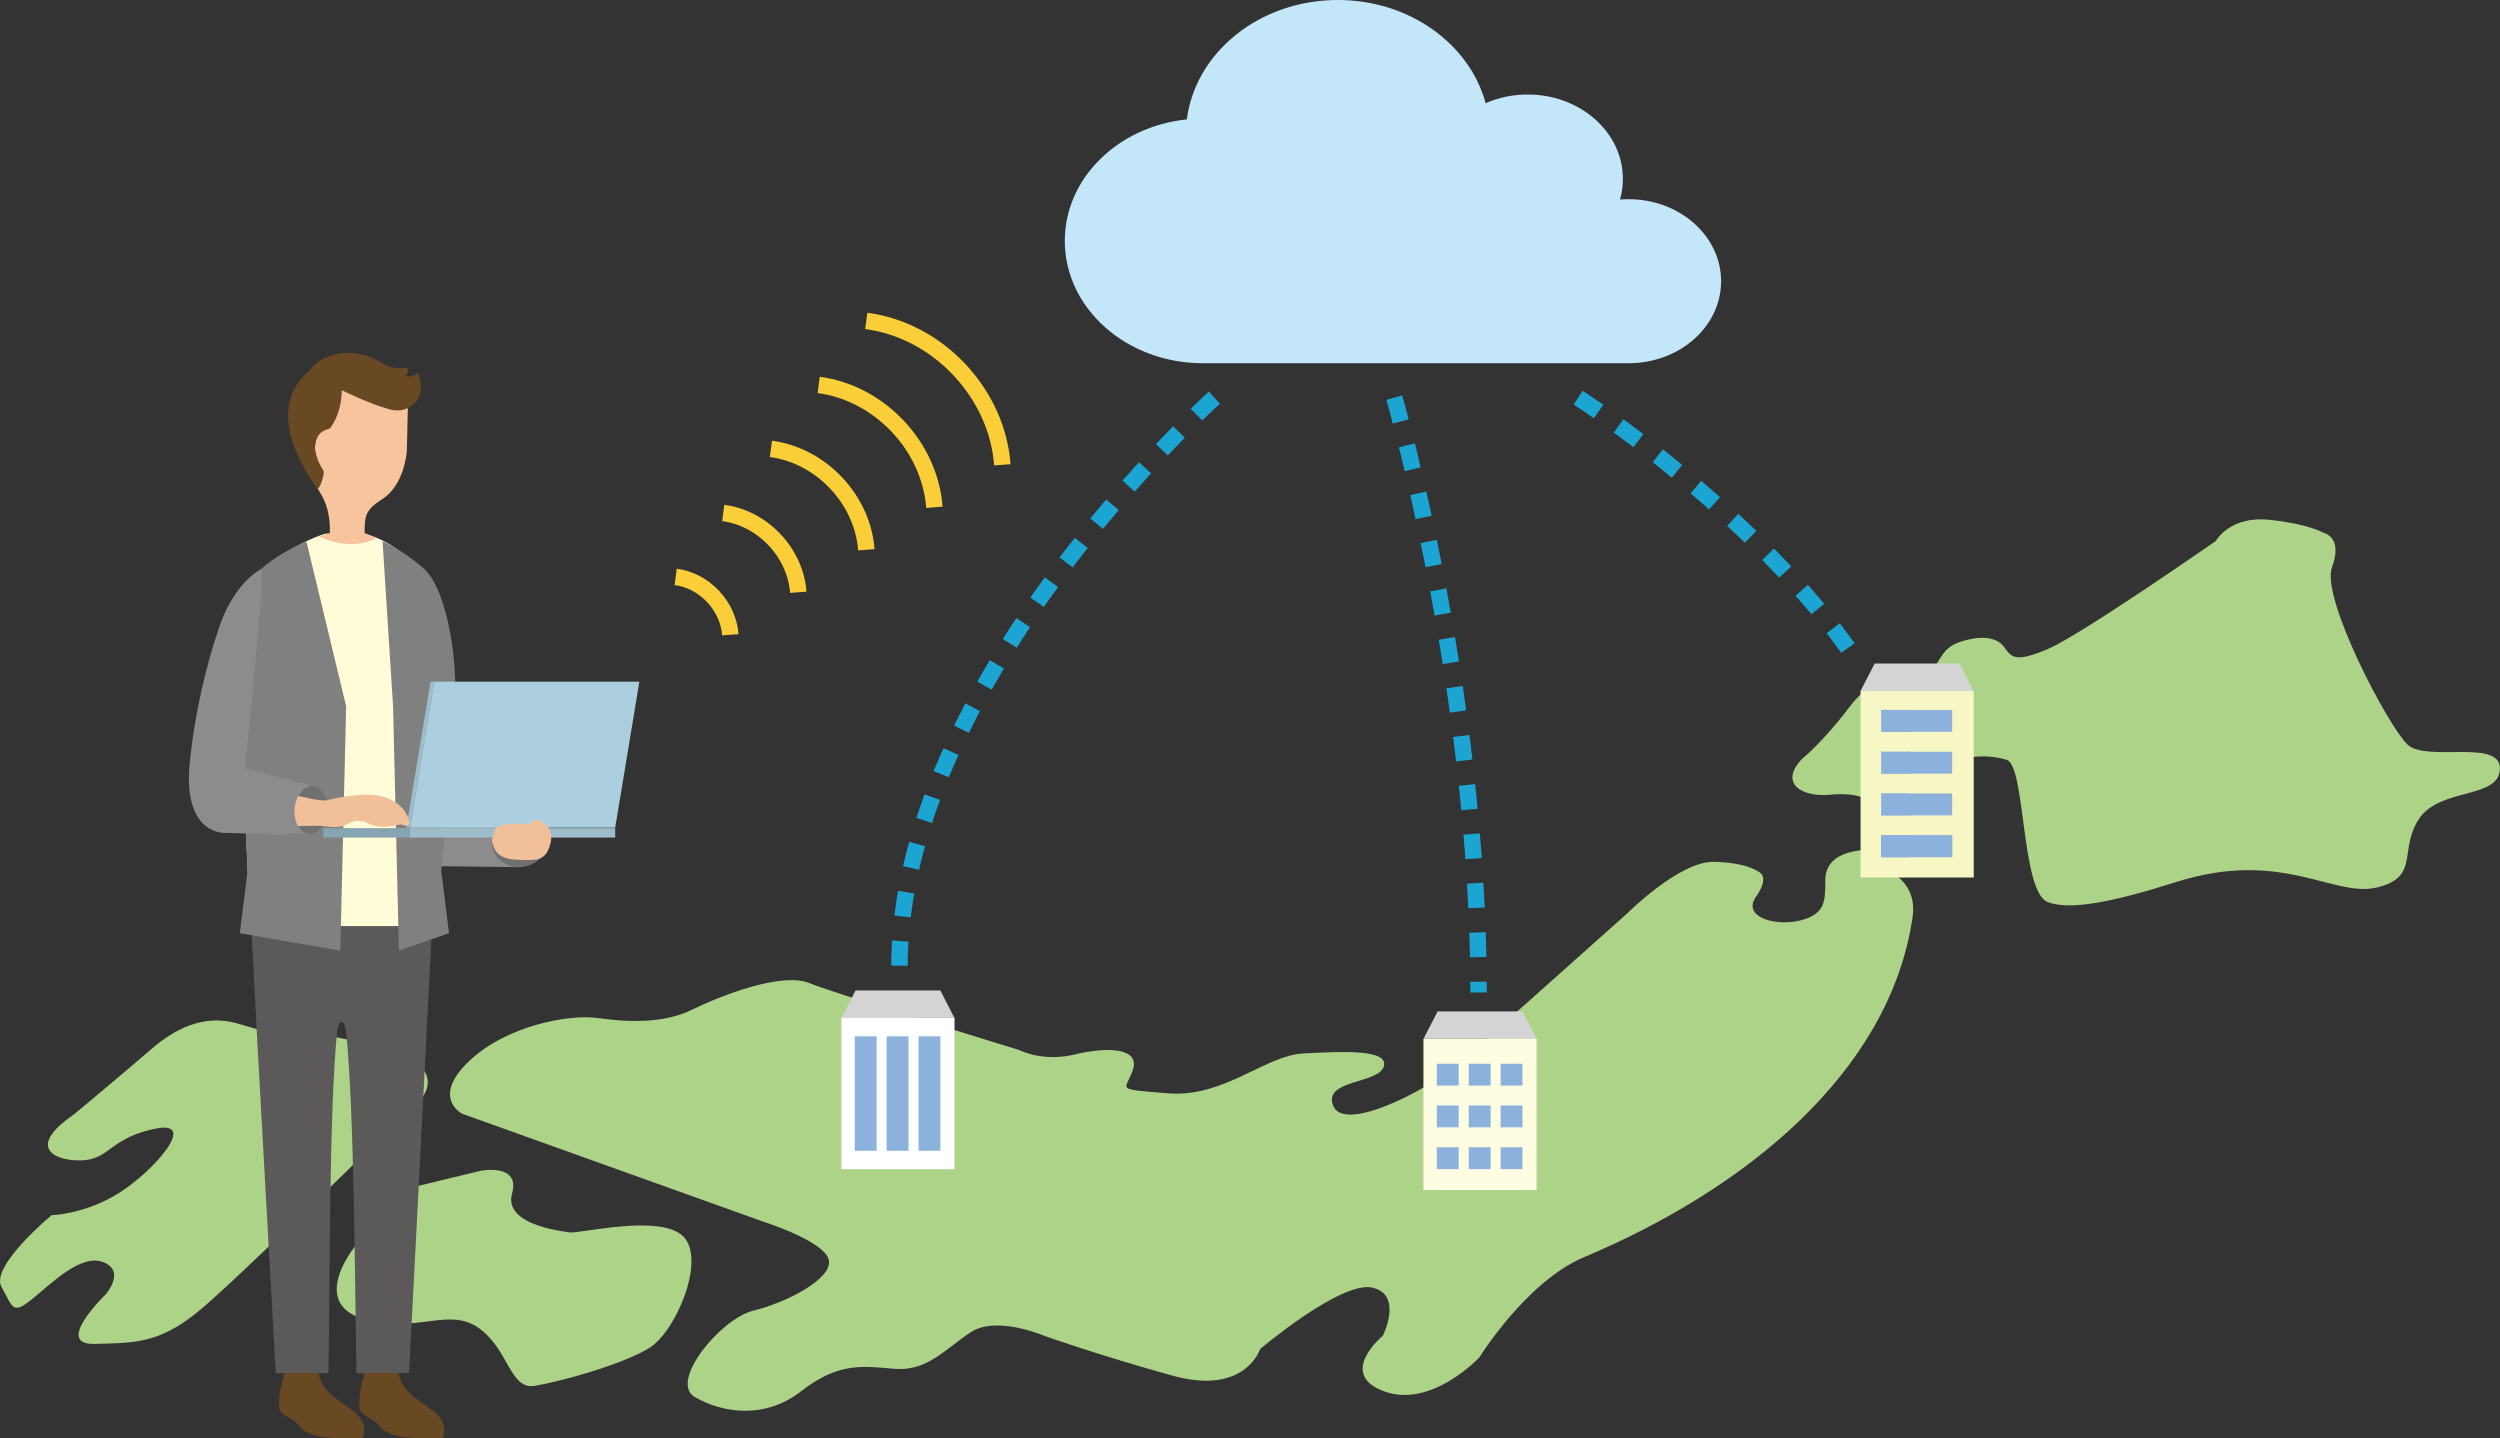 <?xml version="1.0" encoding="UTF-8"?>
<svg xmlns="http://www.w3.org/2000/svg" id="_レイヤー_2" data-name="レイヤー_2" viewBox="0 0 304.21 175.04">
  <rect x="0" y="0" width="304.21" height="175.04" fill="#333333" stroke="none"/>
  <defs>
    <style>
      .cls-1 {
        fill: #accfdf;
      }

      .cls-2 {
        stroke: #1ca5d2;
        stroke-dasharray: 3;
      }

      .cls-2, .cls-3 {
        fill: none;
        stroke-miterlimit: 10;
        stroke-width: 2px;
      }

      .cls-4 {
        fill: #8c8c8d;
      }

      .cls-5 {
        fill: #fff;
      }

      .cls-6 {
        fill: #808081;
      }

      .cls-3 {
        stroke: #face39;
      }

      .cls-7 {
        fill: #87a4b2;
      }

      .cls-8 {
        fill: #718995;
      }

      .cls-9 {
        fill: #694824;
      }

      .cls-10 {
        fill: #5b5959;
      }

      .cls-11 {
        fill: #fffcd7;
      }

      .cls-12 {
        fill: #8cb1dd;
      }

      .cls-13 {
        fill: #9dbdcb;
      }

      .cls-14 {
        fill: #fffde1;
      }

      .cls-15 {
        fill: #f7f6c5;
      }

      .cls-16 {
        fill: #c4e6f9;
      }

      .cls-17 {
        fill: #f1bf9a;
      }

      .cls-18 {
        fill: #add389;
      }

      .cls-19 {
        fill: #f7c49e;
      }

      .cls-20 {
        fill: #d4d4d5;
      }

      .cls-21 {
        fill: #717071;
      }
    </style>
  </defs>
  <g id="_レイヤー_1-2" data-name="レイヤー_1">
    <path class="cls-2" d="M192.04,48.39s21.55,13.86,33.84,31.92"></path>
    <path class="cls-18" d="M219.3,92.33s2.59-2.09,5.74-6.29c3.83-5.1,7.44-2.79,9.35-3.99s1.49-3.06,4.09-3.93,4.52-.6,5.42.65,1.35,1.88,5.32.19,20.42-13.14,20.42-13.14c0,0,1.67-3.07,6.48-2.57,4.81.5,6.56,1.56,6.56,1.56,0,0,2.49.47,1.09,4.21-1.4,3.73,6.88,19.47,9.22,21.61,2.34,2.13,11.32-.77,11.21,2.93-.1,3.7-7.26,2.25-9.82,6.05s.16,7.1-5.14,8.38c-5.3,1.28-11.56-4.76-24.47-.65-7.92,2.51-12.99,3.45-15.61,2.42-3.25-1.29-2.67-16.64-4.99-17.31-2.32-.67-7.05-.99-7.75,2.85s-6.26,5.76-7.31,3.81-3.12-2.72-6.47-2.4c-3.34.32-6.24-1.38-3.34-4.39Z"></path>
    <path class="cls-18" d="M177.29,129.62l20.7-18.46s6.36-6.37,10.56-6.29c4.19.09,5.57,1.29,5.57,1.29,0,0,1.24.58-.45,2.97s2.21,3.64,5.37,2.88,3.06-2.5,3.07-4.92,1.99-3.56,5.29-3.7c3.31-.14,3.07,2.99,3.07,2.99,0,0,2.81,1.47,2.27,5.17-2.79,19.16-20.67,33.3-40.01,41.44-6.98,2.93-12.72,12.19-12.72,12.19,0,0-5.84,6.25-11.6,4.12s-.13-6.78-.13-6.78c0,0,2.5-5-1.31-5.84-3.8-.84-13.63,7.47-13.63,7.47,0,0-1.78,5.71-10.68,3.24-8.9-2.46-15.53-4.82-15.53-4.82,0,0-5.85-2.54-9.01-.46-3.15,2.08-5.32,4.8-9.3,4.45s-6.85-.76-11.35,2.74c-4.5,3.51-9.72,2.57-12.92.7-3.2-1.86,3.15-9.55,7.11-10.51s9.7-3.88,9.19-6.18-8-4.66-8-4.66l-36.63-13.13s-3.77-1.95.81-6.35,12.27-5.78,15.71-5.29,7.95.72,11.46-1.01c3.51-1.73,10.93-4.62,14.3-3.24,3.37,1.38,25.49,8.13,25.49,8.13,0,0,2.84,1.51,6.8.55,3.96-.96,7.89-.81,7.08,1.81s-2.53,2.37,4.27,2.92c6.8.55,11.77-4.6,16.44-4.85,4.67-.25,10.45-.55,9.81,1.58s-7.44,1.58-6.16,4.79,10.79-1.51,15.03-4.95Z"></path>
    <path class="cls-18" d="M45.23,145.67l13.33-3.22s4.79-.91,3.75,2.79,5.7,4.54,6.99,4.72,11.04-2.29,13.84.49-.85,11.55-4.14,13.58-10.94,4.12-13.96,4.61c-3.01.48-3.15-4.52-6.84-7.08-3.69-2.56-7.66.83-14.02-1.08-6.36-1.92-1.59-8.5.22-10.17,1.81-1.67-4.15-3.19.83-4.64Z"></path>
    <path class="cls-18" d="M9.09,135.53s6.45-5.37,9.24-7.8,6.36-4.39,10.52-3.2,6.6,2.14,9.81,1.58,12.48,3.58,12.48,3.58c0,0,2.41,2.06-.6,4.76-3.01,2.71-22.32,21.95-26.82,25.46-4.5,3.51-7.28,3.52-12.26,3.62s1.43-6.06,1.43-6.06c0,0,2.44-2.79-.31-3.88s-6.36,2.64-8.72,4.53-2.28.99-3.68-1.53,6.11-8.73,6.11-8.73c0,0,3.88-.06,8.04-2.6s9.95-9,4.62-7.93-5.6,3.55-8.6,3.84-7.78-1.2-1.26-5.63Z"></path>
    <g>
      <path class="cls-4" d="M59.92,102.54c.14-1.61,2.56-2.83,3.65-2.74l-8.86-1.57-2.13,7.16,10.58.13c-1.1-.1-3.39-1.37-3.25-2.98Z"></path>
      <ellipse class="cls-21" cx="63.17" cy="102.7" rx="3.25" ry="2.81"></ellipse>
      <path class="cls-9" d="M48.38,166.24l-3.88-1.45s0,2.24-.42,3.5c-.52,1.57-.3,3.24-.3,3.24,0,0,.25.55,1.18,1.02,1.59.79,1.02,1.53,3.23,2.15,1.45.41,5.66.33,5.66.33,0,0,.98-1.78-1.17-3.37-2.55-1.89-4.06-2.5-4.31-5.42Z"></path>
      <path class="cls-9" d="M38.62,166.24l-3.88-1.45s0,2.24-.42,3.5c-.52,1.57-.3,3.24-.3,3.24,0,0,.25.55,1.18,1.02,1.59.79,1.02,1.53,3.23,2.15,1.45.41,5.66.33,5.66.33,0,0,.98-1.78-1.17-3.37-2.55-1.89-4.06-2.5-4.31-5.42Z"></path>
      <path class="cls-10" d="M52.59,112.47c-.69,13.56-2.81,54.6-2.81,54.6l-6.41.02c-.18-10.34-.26-31.86-1.24-41.38-.18-1.77-.94-1.84-1.11-.13-.98,9.46-.87,31.12-1.05,41.52l-6.41-.02s-2.32-41.04-3.01-54.6"></path>
      <path class="cls-11" d="M52.59,112.69s1.87-12.03,1.87-30.96c0-15.16-10.27-16.79-10.27-16.79h-4.58s-3.74,1-7.42,4.31c-2.28,2.05-2.56,8.31-2.56,14.05,0,18.93.94,29.39.94,29.39h22.03Z"></path>
      <path class="cls-6" d="M29.18,113.56l.94-7.52c-.27-4.87-.49-11.63-.49-22.73,0-5.75-.15-12.01,2.12-14.06,1.84-1.65,4.13-2.73,5.53-3.39l4.84,20.08-.71,29.74-12.23-2.12Z"></path>
      <path class="cls-6" d="M54.64,113.56l-.94-7.52c.27-4.87,1.7-11.24,1.7-22.34,0-5.75-1.49-12.4-3.76-14.45-1.84-1.65-3.7-2.73-5.09-3.4l1.28,20.08.71,29.74,6.11-2.12Z"></path>
      <g>
        <polygon class="cls-8" points="62.2 100.16 61.4 99.1 54.69 99.1 53.97 100.16 62.2 100.16"></polygon>
        <rect class="cls-7" x="39.33" y="100.77" width="10.57" height="1.15"></rect>
        <rect class="cls-13" x="49.9" y="100.77" width="24.96" height="1.15"></rect>
        <polygon class="cls-1" points="74.86 100.71 49.9 100.71 52.84 82.95 77.8 82.95 74.86 100.71"></polygon>
        <polygon class="cls-13" points="49.9 100.71 49.45 100.71 52.39 82.95 52.84 82.95 49.9 100.71"></polygon>
      </g>
      <ellipse class="cls-21" cx="37.83" cy="98.56" rx="2.92" ry="1.99" transform="translate(-63.65 127.66) rotate(-85)"></ellipse>
      <path class="cls-17" d="M45.93,100.55c-1.5-.26-.96-.61-2.51-.67,0,0-.62.11-.88.26-.51.29-1.07.69-2.99.4-.83-.13-4.3.02-4.3.02l.83-3.78s3.05.84,3.85.57,4.08-.8,5.59-.61c3.47.43,4.13,2.73,4.13,2.73,0,0,.7,1.47-.86.83,0,0-1.73.45-2.85.26Z"></path>
      <path class="cls-17" d="M59.93,102.69s-.13-.43.04-.95c.13-.38.18-1.02.76-1.22,1.36-.45,3.75-.22,3.75-.22,0,0,.29-.76,1.11-.44.51.2,1.85.93,1.4,2.74-.45,1.81-1.28,2.05-2.69,2.05-2.29,0-3.83-.07-4.37-1.97Z"></path>
      <path class="cls-19" d="M40.14,64.86c.06-3.04-.84-4.34-1.48-5.41-.9-1.51-.8-2.06-.8-2.06l.82-7.58c.22-2.56,2.91-4.42,6-4.15s5.16,1.68,4.94,4.24l-.11,4.97s-.26,4.13-2.99,5.86c-2.19,1.39-2.11,2.15-2.16,4.13l1.45.59s-2.73,1.82-6.96-.17h0l1.3-.42Z"></path>
      <path class="cls-9" d="M39.16,56.92c-.48-.7-.89-2.08-.82-2.64.21-1.63.92-1.86,1.8-2.14,0,0,1.41-1.6,1.45-4.65,0,0,3.34,1.64,5.76,2.31,1.83.5,3.05-.39,3.66-1.55.19-.36.4-1.51-.14-2.92,0,0-.54.66-1.51.41,0,0,.54-.53.14-1.03,0,0-1.51.4-2.73-.38-1.76-1.12-4.38-2.06-7.2-.8-1.39.63-1.85,1.54-1.85,1.54-6.49,5.14.93,14.4.93,14.4,0,0,.41-.25.69-1.58.03-.16.17-.44-.18-.95Z"></path>
      <path class="cls-4" d="M29.8,93.51l5.7,2.25-.51,5.82-7.64-.23s-5.1.28-4.27-8.41,3.3-15.72,3.3-15.72c1.81-6.24,5.38-7.97,5.38-7.97l.13.35c.32.32-2.08,23.91-2.08,23.91l5.7,1.48-.51,5.82-7.64-.23"></path>
      <path class="cls-4" d="M35.85,98.39c.14-1.61,1.14-2.83,2.24-2.74l-6.02-1.57-2.13,7.16,7.64.23c-1.1-.1-1.87-1.48-1.73-3.08Z"></path>
    </g>
    <g>
      <path class="cls-3" d="M121.97,56.56c-.3-4.08-2.07-8.23-5.26-11.61-3.19-3.38-7.25-5.37-11.3-5.9"></path>
      <path class="cls-3" d="M113.7,61.73c-.26-3.47-1.76-7-4.47-9.87-2.72-2.87-6.16-4.57-9.61-5.02"></path>
      <path class="cls-3" d="M105.42,66.9c-.21-2.86-1.45-5.77-3.69-8.14s-5.08-3.76-7.92-4.14"></path>
      <path class="cls-3" d="M97.14,72.07c-.17-2.25-1.14-4.54-2.9-6.4s-4-2.96-6.23-3.25"></path>
      <path class="cls-3" d="M88.87,77.24c-.12-1.64-.83-3.31-2.11-4.67s-2.91-2.16-4.54-2.37"></path>
    </g>
    <g>
      <polygon class="cls-20" points="186.98 126.4 173.22 126.4 174.94 123.07 185.26 123.07 186.98 126.4"></polygon>
      <rect class="cls-14" x="173.21" y="126.4" width="13.77" height="18.41"></rect>
      <rect class="cls-12" x="174.84" y="129.44" width="2.66" height="2.66"></rect>
      <rect class="cls-12" x="174.84" y="134.52" width="2.66" height="2.66"></rect>
      <rect class="cls-12" x="174.84" y="139.6" width="2.66" height="2.66"></rect>
      <rect class="cls-12" x="178.72" y="129.44" width="2.66" height="2.66"></rect>
      <rect class="cls-12" x="178.72" y="134.52" width="2.66" height="2.66"></rect>
      <rect class="cls-12" x="178.72" y="139.6" width="2.66" height="2.66"></rect>
      <rect class="cls-12" x="182.6" y="129.44" width="2.66" height="2.66"></rect>
      <rect class="cls-12" x="182.6" y="134.52" width="2.66" height="2.66"></rect>
      <rect class="cls-12" x="182.6" y="139.6" width="2.66" height="2.66"></rect>
    </g>
    <g>
      <polygon class="cls-20" points="116.14 123.86 102.39 123.86 104.11 120.52 114.42 120.52 116.14 123.86"></polygon>
      <g>
        <rect class="cls-5" x="102.38" y="123.86" width="13.77" height="18.41"></rect>
        <rect class="cls-12" x="104.01" y="126.11" width="2.66" height="13.92"></rect>
        <rect class="cls-12" x="107.89" y="126.11" width="2.66" height="13.92"></rect>
        <rect class="cls-12" x="111.77" y="126.11" width="2.66" height="13.92"></rect>
      </g>
    </g>
    <g>
      <polygon class="cls-20" points="240.16 84.07 226.4 84.07 228.12 80.74 238.44 80.74 240.16 84.07"></polygon>
      <g>
        <rect class="cls-15" x="226.4" y="84.07" width="13.77" height="22.71"></rect>
        <rect class="cls-12" x="228.93" y="91.48" width="3.51" height="2.66"></rect>
        <rect class="cls-12" x="228.93" y="96.56" width="3.51" height="2.66"></rect>
        <rect class="cls-12" x="228.93" y="86.39" width="3.51" height="2.66"></rect>
        <rect class="cls-12" x="228.93" y="101.64" width="3.51" height="2.66"></rect>
        <rect class="cls-12" x="228.93" y="101.64" width="3.51" height="2.66"></rect>
        <rect class="cls-12" x="228.93" y="91.48" width="8.62" height="2.66"></rect>
        <rect class="cls-12" x="228.93" y="96.56" width="8.62" height="2.66"></rect>
        <rect class="cls-12" x="228.93" y="86.39" width="8.62" height="2.66"></rect>
        <rect class="cls-12" x="228.93" y="101.64" width="8.62" height="2.66"></rect>
        <rect class="cls-12" x="228.93" y="101.64" width="8.62" height="2.66"></rect>
      </g>
    </g>
    <path class="cls-2" d="M147.77,48.39s-38.54,34.56-38.32,69.52"></path>
    <path class="cls-2" d="M169.66,48.39s10.26,35.07,10.26,72.38"></path>
    <path class="cls-16" d="M198.16,24.24c-.35,0-.69.02-1.03.04.23-.81.35-1.65.35-2.52,0-5.67-5.19-10.26-11.58-10.26-1.84,0-3.58.38-5.12,1.06-1.95-7.2-9.26-12.56-17.98-12.56-9.51,0-17.33,6.35-18.38,14.53-8.36.86-14.85,7.15-14.85,14.78,0,8.22,7.52,14.89,16.8,14.89h51.8c6.22,0,11.26-4.47,11.26-9.98s-5.04-9.98-11.26-9.98Z"></path>
  </g>
</svg>
